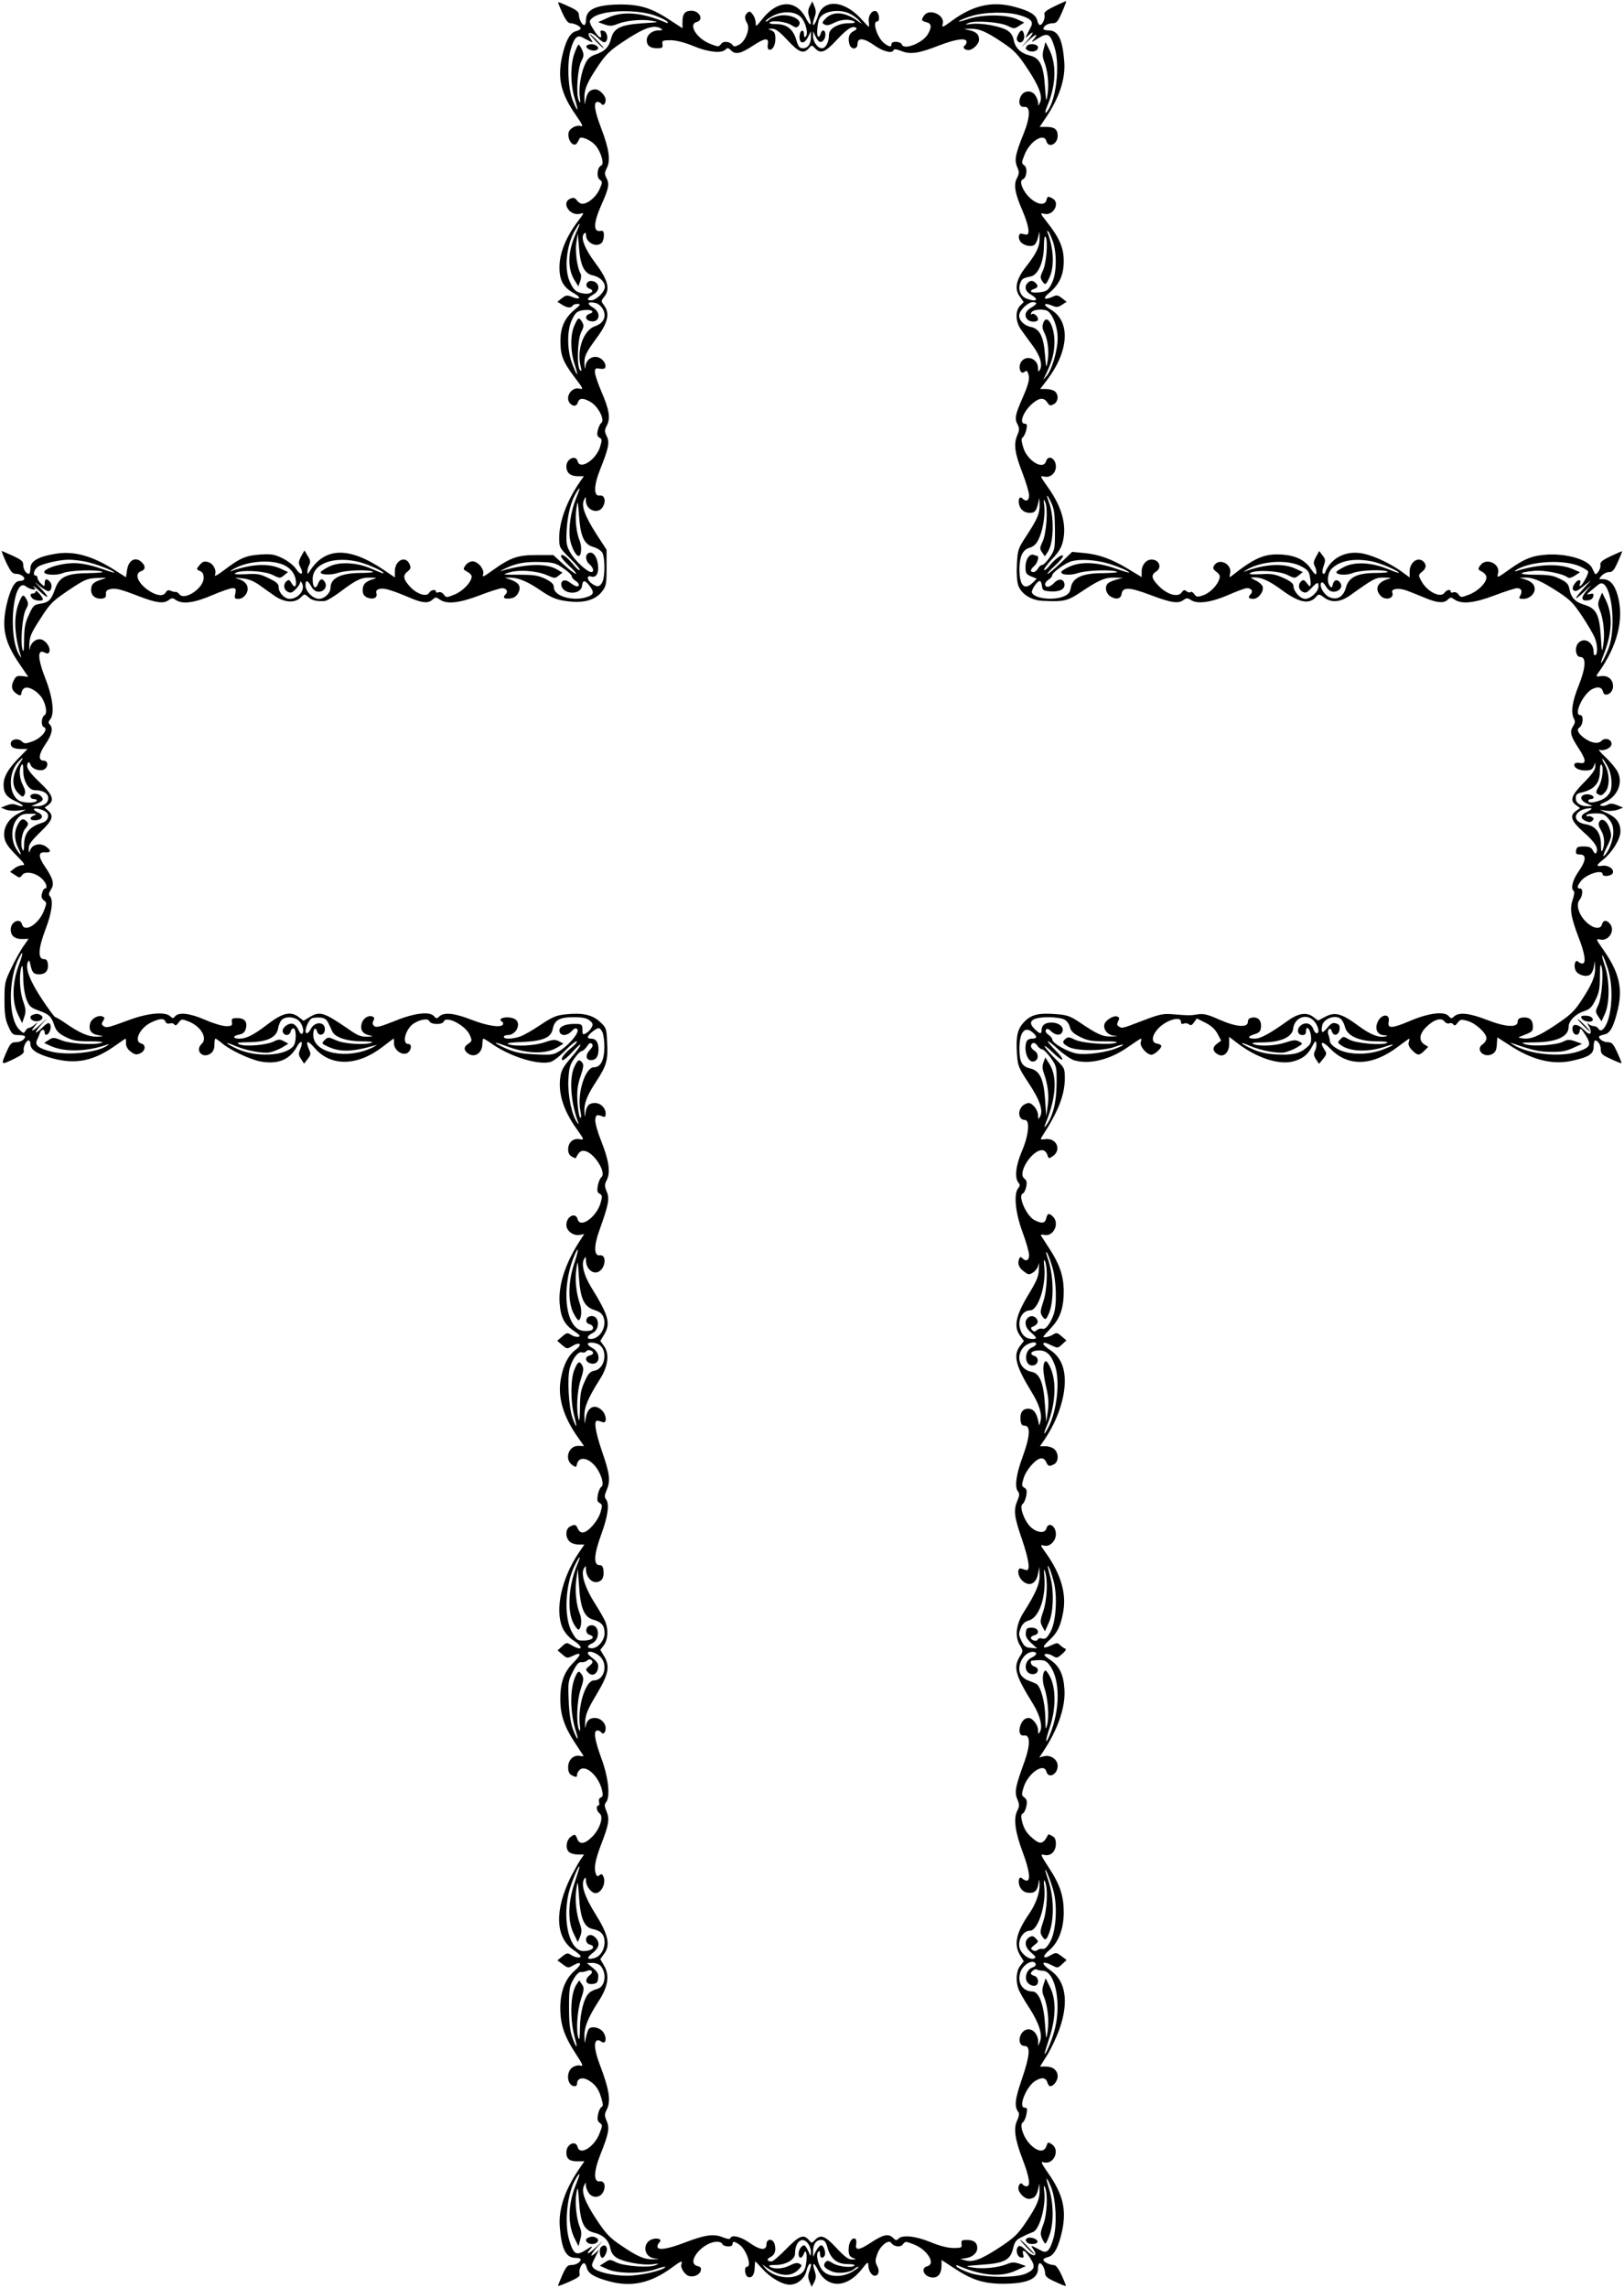  <svg version="1.0" xmlns="http://www.w3.org/2000/svg"
 width="909pt" height="1280pt" viewBox="0 0 909 1280"
 preserveAspectRatio="xMidYMid meet"><g transform="translate(0,1280) scale(0.1,-0.1)"
fill="#000000" stroke="none">
<path d="M5903 12765 c-48 -23 -61 -34 -57 -47 6 -19 -11 -58 -25 -58 -5 0
-12 11 -15 25 -8 33 -42 54 -128 77 -123 33 -231 9 -348 -77 -55 -40 -60 -42
-53 -17 12 48 -74 87 -104 46 -18 -25 -17 -31 12 -38 29 -7 32 -27 8 -68 -29
-49 -134 -90 -145 -57 -6 18 -58 21 -58 3 0 -18 -10 -18 -38 2 -40 27 -72 124
-42 124 17 0 11 50 -6 57 -23 9 -46 -25 -41 -59 2 -16 2 -28 0 -28 -2 0 -18
17 -36 37 -97 111 -216 123 -248 25 -12 -39 -29 -65 -29 -45 0 7 5 24 10 39 8
20 8 36 -1 57 l-12 29 -14 -26 c-11 -22 -12 -34 -3 -62 17 -50 5 -53 -19 -6
-55 107 -160 104 -246 -7 -32 -40 -35 -42 -35 -20 0 14 -7 35 -16 47 -13 18
-19 21 -30 11 -17 -14 -18 -33 -2 -59 18 -29 -8 -100 -45 -120 -20 -11 -30
-12 -35 -4 -14 22 -53 27 -66 8 -13 -17 -15 -17 -59 0 -77 29 -127 110 -77
123 41 11 16 63 -30 63 -36 0 -50 -17 -50 -61 l0 -37 -60 39 c-107 72 -172 93
-280 94 -139 0 -200 -26 -200 -86 0 -16 -4 -29 -10 -29 -13 0 -30 34 -30 59 0
14 -15 27 -57 45 -31 15 -57 25 -59 23 -1 -1 9 -28 24 -60 18 -39 32 -57 45
-57 23 0 57 -18 57 -29 0 -5 -11 -12 -25 -15 -35 -9 -59 -53 -80 -147 -25
-120 -5 -204 79 -324 37 -53 42 -65 26 -60 -13 4 -31 0 -46 -10 -19 -13 -24
-23 -22 -47 4 -37 34 -61 48 -38 5 8 11 19 13 24 6 17 60 -5 87 -34 33 -35 55
-109 35 -116 -22 -9 -28 -65 -8 -79 16 -12 16 -15 -2 -55 -19 -42 -64 -80 -96
-80 -9 0 -23 9 -30 19 -11 15 -19 17 -36 10 -54 -21 -5 -99 53 -85 25 7 25 6
-10 -40 -63 -82 -100 -170 -104 -243 -4 -83 17 -126 78 -160 47 -26 39 -41
-10 -21 -25 10 -33 9 -55 -8 l-25 -20 25 -16 c28 -18 51 -21 60 -6 3 6 16 10
28 10 19 -1 17 -4 -16 -32 -56 -46 -81 -100 -80 -178 0 -78 14 -114 81 -203
47 -61 49 -67 26 -61 -46 12 -85 -51 -52 -84 18 -18 36 -15 43 8 8 25 31 25
73 0 41 -25 79 -100 58 -115 -7 -6 -16 -24 -20 -42 -6 -24 -3 -34 9 -41 15 -8
15 -14 4 -51 -22 -73 -113 -132 -126 -81 -10 38 -63 14 -63 -29 0 -36 23 -55
65 -55 l33 0 -28 -40 c-68 -101 -110 -215 -110 -304 0 -54 1 -56 60 -115 34
-33 58 -62 55 -66 -4 -3 -20 11 -37 32 -34 42 -68 65 -68 46 0 -7 21 -32 47
-56 26 -23 42 -43 36 -43 -6 0 -37 24 -69 53 l-57 52 -96 0 c-106 0 -145 -14
-253 -92 -42 -30 -49 -33 -44 -16 9 27 -28 73 -59 73 -13 0 -31 -10 -39 -22
-15 -21 -15 -23 9 -36 14 -7 25 -19 25 -26 0 -31 -47 -81 -94 -101 -47 -19
-48 -19 -62 -1 -7 11 -20 16 -29 13 -8 -4 -15 -2 -15 3 0 16 -28 11 -38 -6
-13 -24 -64 -9 -101 28 -43 44 -49 68 -21 90 20 16 21 22 12 43 -23 50 -82 20
-82 -41 l0 -34 -59 40 c-195 133 -332 131 -418 -6 -11 -18 -12 -18 -12 -1 -1
10 4 27 10 38 8 16 6 27 -9 50 l-18 30 -19 -34 c-14 -27 -15 -38 -6 -55 25
-47 6 -57 -24 -12 -11 17 -44 42 -73 57 -46 22 -62 25 -125 21 -81 -5 -114
-20 -201 -86 -35 -27 -57 -39 -53 -29 11 28 -10 66 -39 73 -22 6 -31 2 -47
-17 -19 -23 -19 -24 2 -33 15 -6 21 -18 21 -39 0 -57 -107 -129 -136 -91 -7 8
-16 14 -20 13 -5 -1 -17 1 -28 6 -13 6 -21 3 -28 -8 -12 -23 -46 -21 -87 4
-67 41 -94 100 -51 114 24 8 26 28 4 49 -34 35 -75 14 -83 -43 l-6 -40 -55 35
c-133 86 -239 115 -347 95 -92 -16 -133 -41 -133 -81 0 -16 -4 -30 -8 -30 -16
0 -32 25 -32 49 0 25 -10 32 -120 79 -3 1 8 -27 24 -63 27 -55 35 -65 57 -65
27 0 54 -22 42 -33 -3 -4 -15 -7 -25 -7 -27 0 -53 -50 -73 -141 -26 -124 -9
-202 74 -323 l49 -72 -33 4 c-29 3 -36 0 -48 -24 -16 -32 -13 -53 11 -71 21
-17 32 -16 32 1 0 7 6 19 14 25 18 15 65 -7 95 -45 26 -34 38 -93 21 -104 -19
-11 -22 -60 -5 -67 28 -10 -10 -59 -60 -79 -42 -15 -47 -16 -63 -1 -22 20 -62
12 -62 -13 0 -21 19 -30 63 -30 l31 0 -51 -52 c-59 -61 -83 -104 -83 -148 0
-48 17 -70 73 -95 49 -23 45 -35 -5 -16 -15 5 -34 3 -53 -5 l-30 -12 28 -11
c16 -6 47 -8 70 -5 l42 5 -44 -23 c-57 -30 -86 -82 -76 -136 5 -27 23 -53 64
-94 49 -49 54 -58 36 -58 -13 0 -33 -8 -46 -19 l-23 -18 28 -18 c26 -17 27
-17 40 0 17 24 74 14 110 -20 25 -23 35 -55 17 -55 -5 0 -12 -12 -16 -27 -5
-20 -2 -31 11 -40 16 -12 16 -15 0 -57 -29 -76 -110 -126 -123 -76 -10 38 -63
14 -63 -29 0 -36 23 -55 66 -54 l34 1 -31 -44 c-16 -24 -47 -79 -67 -122 -35
-73 -37 -82 -37 -177 0 -81 5 -109 22 -147 20 -44 25 -48 57 -48 20 0 36 -4
36 -8 0 -17 -25 -32 -52 -32 -22 0 -30 -7 -47 -44 -38 -86 -38 -85 32 -52 47
23 63 35 60 47 -5 20 13 59 27 59 6 0 10 -9 10 -20 0 -32 38 -57 123 -80 133
-36 233 -15 358 75 27 19 50 35 52 35 1 0 3 -12 2 -26 0 -17 9 -34 27 -47 23
-17 31 -19 53 -9 30 14 33 48 5 55 -43 11 -8 87 55 117 49 24 74 25 81 5 4
-10 13 -13 24 -10 10 3 22 1 26 -6 5 -8 12 -5 23 10 17 22 18 22 59 6 67 -27
105 -93 71 -124 -40 -37 5 -86 50 -54 14 10 21 25 21 49 0 19 3 34 6 34 3 0
20 -12 37 -26 46 -39 157 -91 216 -102 95 -17 161 9 201 80 25 45 40 36 20
-12 -10 -23 -9 -33 5 -54 l17 -26 20 26 c17 21 19 30 9 50 -24 54 -11 59 30
12 88 -104 236 -103 375 2 36 28 66 50 67 50 2 0 3 -12 2 -26 0 -37 44 -70 74
-55 23 13 29 51 7 51 -39 0 -17 84 30 115 36 23 80 30 87 13 7 -20 73 -22 81
-2 13 35 124 -23 146 -77 13 -30 12 -33 -8 -47 -28 -18 -28 -37 -1 -56 37 -25
79 4 79 56 0 15 3 28 6 28 3 0 26 -14 50 -31 101 -69 246 -115 319 -101 19 3
52 28 88 65 32 32 62 56 65 52 4 -4 -10 -20 -31 -37 -42 -34 -65 -68 -46 -68
6 0 31 21 55 48 63 68 54 39 -10 -35 -44 -51 -55 -71 -60 -110 -12 -89 17
-182 88 -283 48 -68 48 -67 17 -62 -35 5 -61 -20 -61 -58 0 -19 7 -33 21 -40
11 -7 21 -10 22 -8 17 34 28 43 48 40 52 -6 126 -122 95 -147 -7 -5 -16 -27
-20 -47 -5 -29 -3 -39 11 -46 15 -9 15 -14 4 -53 -24 -79 -114 -142 -128 -89
-11 42 -63 16 -63 -32 0 -34 39 -62 75 -56 l25 5 -20 -31 c-83 -126 -124 -248
-118 -351 6 -85 26 -124 83 -162 31 -21 36 -28 22 -31 -10 -2 -28 3 -40 11
-21 13 -25 13 -50 -9 l-28 -24 27 -24 c28 -23 28 -23 60 -4 42 25 55 6 16 -22
-40 -30 -68 -83 -82 -158 -21 -104 11 -215 96 -334 l33 -47 -31 1 c-56 2 -81
-75 -35 -107 21 -15 22 -14 27 7 10 39 55 36 94 -5 38 -40 62 -113 41 -125 -7
-4 -15 -24 -19 -44 -5 -29 -3 -39 11 -46 15 -9 15 -15 4 -52 -14 -47 -66 -107
-96 -112 -13 -2 -23 5 -30 19 -11 26 -18 28 -46 13 -25 -14 -25 -61 -1 -83 10
-10 33 -17 51 -17 l32 0 -29 -42 c-99 -145 -138 -324 -93 -425 12 -26 35 -52
60 -69 60 -39 52 -63 -10 -27 -28 16 -29 16 -53 -6 l-25 -23 27 -23 c25 -22
28 -22 59 -7 49 23 49 9 1 -40 -52 -52 -73 -112 -72 -208 1 -83 23 -149 80
-236 25 -38 47 -72 50 -75 2 -3 -8 -4 -22 -1 -35 6 -64 -23 -64 -64 0 -23 6
-37 19 -44 26 -13 31 -13 31 4 0 7 7 19 16 27 35 29 107 -39 124 -117 6 -25 4
-34 -7 -39 -9 -3 -13 -13 -10 -25 3 -11 1 -20 -4 -20 -15 0 -10 -32 7 -44 24
-18 2 -88 -42 -131 -42 -42 -71 -45 -84 -9 -10 25 -12 25 -33 11 -28 -18 -34
-68 -12 -87 9 -8 32 -14 50 -14 l34 0 -18 -26 c-10 -14 -34 -57 -54 -95 -94
-188 -90 -342 12 -412 22 -15 40 -31 41 -35 0 -13 -29 -9 -53 6 -20 13 -25 12
-50 -8 l-27 -22 30 -22 c29 -22 31 -22 60 -5 45 26 50 6 7 -30 -53 -46 -80
-115 -81 -207 0 -94 21 -157 85 -256 40 -61 46 -74 29 -69 -13 4 -31 0 -45 -9
-40 -26 -31 -106 12 -106 7 0 13 6 13 14 0 28 26 38 57 23 41 -22 63 -49 78
-101 11 -37 12 -47 1 -53 -7 -5 -16 -23 -19 -42 -5 -25 -3 -37 10 -46 16 -12
16 -15 -1 -58 -29 -77 -110 -127 -123 -77 -11 41 -63 16 -63 -30 0 -36 17 -50
62 -50 l39 0 -29 -42 c-80 -117 -116 -225 -109 -322 10 -128 34 -176 88 -176
16 0 29 -4 29 -8 0 -16 -25 -32 -51 -32 -22 0 -30 -8 -52 -57 -14 -32 -25 -59
-23 -60 1 -2 30 9 64 24 48 22 61 31 56 45 -6 19 11 58 25 58 5 0 12 -11 15
-25 8 -33 42 -54 128 -77 123 -33 231 -9 348 77 53 39 62 42 54 20 -8 -19 19
-61 43 -67 28 -7 60 8 65 30 4 15 0 22 -18 26 -68 17 28 136 110 136 13 0 26
-5 28 -11 6 -18 58 -21 58 -3 0 18 10 18 38 -2 40 -27 72 -124 42 -124 -16 0
-11 -50 6 -57 22 -8 37 11 38 52 1 19 2 35 4 35 1 0 17 -17 35 -37 47 -53 114
-93 158 -93 43 0 84 35 94 81 4 16 11 31 16 34 12 8 11 -7 -1 -41 -8 -20 -8
-36 1 -57 l12 -29 14 26 c11 22 12 34 3 62 -17 50 -5 53 19 5 53 -104 161
-101 245 6 30 39 36 43 36 24 0 -31 18 -61 36 -61 22 0 29 28 13 56 -11 21
-11 32 2 67 15 44 63 82 77 61 14 -22 53 -27 66 -8 13 17 15 17 59 0 77 -29
127 -110 77 -123 -42 -11 -16 -63 32 -63 31 0 48 24 48 69 l0 29 60 -39 c107
-72 172 -93 280 -94 139 0 200 26 200 86 0 16 4 29 10 29 13 0 30 -34 30 -59
0 -14 15 -27 57 -45 31 -15 57 -25 59 -23 1 1 -9 28 -24 60 -18 39 -32 57 -45
57 -23 0 -57 18 -57 29 0 5 11 12 25 15 35 9 59 53 80 147 25 120 5 204 -79
324 -37 53 -42 65 -26 60 56 -18 96 66 48 100 -22 14 -23 14 -31 -10 -12 -36
-49 -33 -90 9 -39 39 -63 111 -42 124 7 4 16 24 20 45 6 31 5 37 -10 37 -38 0
9 119 60 150 36 22 60 19 68 -11 3 -10 10 -19 15 -19 19 0 42 31 42 55 0 33
-26 55 -65 55 l-34 0 41 65 c22 36 53 102 69 148 52 149 34 266 -50 324 -59
41 -52 60 10 28 28 -15 31 -14 54 8 l25 23 -29 22 c-29 21 -31 21 -60 5 -44
-26 -50 -7 -9 27 52 43 81 118 82 210 0 94 -20 157 -85 255 -46 71 -47 75 -24
69 36 -9 65 20 65 62 0 24 -6 37 -21 44 -11 7 -21 10 -22 8 -27 -54 -44 -58
-86 -22 -36 30 -51 55 -62 102 -5 24 -3 35 6 38 7 3 16 21 20 41 5 27 2 38
-11 48 -16 11 -17 17 -5 56 24 79 114 142 128 89 11 -42 63 -16 63 32 0 36
-39 63 -76 54 l-27 -7 22 33 c83 125 125 249 119 347 -5 84 -28 132 -81 167
-32 22 -38 29 -24 32 10 2 28 -3 40 -11 21 -13 25 -13 52 11 19 16 25 27 17
30 -7 2 -19 11 -28 19 -14 15 -19 14 -51 -1 -49 -23 -54 -11 -11 28 46 42 63
76 78 154 21 105 -11 215 -96 335 -33 46 -34 47 -10 41 32 -8 66 26 66 64 0
47 -42 72 -53 32 -8 -29 -51 -25 -87 7 -37 34 -67 118 -46 130 7 5 16 25 20
45 5 29 3 39 -11 46 -15 9 -15 15 -4 52 14 47 66 107 96 112 13 2 23 -5 30
-19 11 -26 18 -28 46 -13 25 14 25 61 1 83 -10 10 -33 17 -50 17 l-31 0 30 44
c67 101 109 223 109 321 0 79 -27 136 -79 171 -23 15 -41 31 -41 35 0 12 7 11
46 -7 34 -16 36 -16 59 6 l24 22 -27 23 c-24 21 -29 22 -49 9 -20 -12 -53 -19
-53 -11 0 2 19 24 43 49 52 54 72 115 71 213 -2 81 -25 147 -82 233 -20 31
-40 62 -44 68 -5 7 1 10 18 6 51 -10 86 64 48 102 -22 22 -31 20 -38 -9 -7
-29 -25 -31 -66 -10 -45 23 -95 137 -65 149 7 2 15 19 19 38 5 25 2 36 -10 45
-45 33 55 178 109 157 8 -3 17 -15 20 -26 6 -20 8 -20 29 -6 51 34 23 103 -39
96 -31 -4 -32 -3 -19 17 88 135 125 229 126 320 0 60 -1 61 -51 110 -28 28
-55 59 -61 70 -6 11 13 -2 41 -29 28 -28 54 -47 57 -43 4 4 -14 28 -40 53 -63
64 -51 67 17 4 31 -28 71 -55 89 -61 87 -25 201 3 303 75 36 25 68 46 71 46 3
0 3 -9 -1 -20 -7 -22 33 -70 60 -70 16 0 55 34 55 49 0 5 -10 11 -22 13 -33 4
-34 39 -1 78 42 51 133 81 133 44 0 -11 5 -14 16 -10 9 4 22 2 29 -4 10 -8 17
-5 28 11 l16 22 48 -24 c33 -17 54 -36 68 -62 l20 -38 -24 -18 c-27 -20 -24
-43 7 -60 32 -17 62 12 62 60 l0 39 47 -36 c105 -80 225 -120 304 -103 56 13
87 36 112 83 18 35 22 38 25 19 2 -12 -2 -31 -8 -42 -8 -16 -7 -27 6 -47 l17
-25 23 28 c20 25 21 30 8 50 -32 50 -13 53 34 5 98 -100 233 -96 377 13 33 25
61 45 63 45 2 0 1 -9 -3 -20 -4 -13 2 -28 19 -45 31 -31 40 -31 68 -3 l22 22
-22 14 c-32 21 -28 58 11 97 42 42 85 55 102 31 7 -9 19 -14 28 -10 8 3 18 0
22 -7 6 -8 12 -6 24 10 14 19 20 20 56 10 45 -13 105 -68 105 -97 0 -11 -10
-26 -22 -34 -41 -28 6 -78 53 -55 19 10 25 22 27 53 l3 41 67 -43 c125 -82
238 -111 345 -89 99 21 127 38 127 80 0 19 4 35 8 35 16 0 32 -25 32 -51 0
-24 8 -31 57 -53 31 -15 57 -25 59 -23 1 1 -9 28 -24 60 -22 48 -30 57 -52 57
-24 0 -50 16 -50 31 0 3 13 9 29 12 34 7 53 43 77 143 27 118 6 206 -81 330
-44 63 -44 63 -17 58 45 -9 82 47 56 85 -19 26 -40 27 -47 1 -8 -32 -51 -25
-91 15 -40 39 -56 96 -35 121 18 22 21 64 3 64 -18 0 -18 10 2 38 27 40 124
72 124 42 0 -17 50 -11 57 6 9 23 -25 46 -59 41 -36 -5 -35 2 6 35 50 40 96
115 96 157 0 47 -22 78 -74 102 l-41 19 36 -5 c20 -3 49 0 65 6 l29 11 -33 14
c-25 10 -39 11 -53 3 -11 -6 -28 -9 -37 -6 -12 2 -6 8 19 19 71 31 105 107 74
169 -9 19 -40 56 -68 83 -29 26 -44 46 -34 42 27 -9 67 11 67 33 0 26 -36 37
-56 17 -18 -19 -56 -13 -93 13 -37 26 -49 50 -31 61 21 13 26 70 5 70 -38 0
12 112 63 143 34 19 58 15 65 -14 8 -30 51 -10 55 25 5 40 -24 69 -65 64 -31
-4 -32 -3 -18 17 109 151 147 304 109 436 -17 60 -44 89 -82 89 -24 0 -25 0
-7 20 10 11 29 20 42 20 19 0 28 11 48 56 14 31 25 58 25 60 0 2 -28 -10 -62
-26 -54 -26 -63 -34 -60 -53 3 -20 -24 -58 -31 -46 -1 2 -9 17 -17 34 -23 44
-136 78 -245 73 -85 -5 -129 -21 -215 -82 -71 -51 -72 -51 -65 -23 14 54 -67
90 -99 45 -15 -21 -15 -23 9 -36 14 -7 25 -21 25 -32 0 -30 -47 -77 -97 -96
-44 -17 -46 -17 -59 0 -7 11 -20 16 -29 13 -8 -4 -15 -2 -15 3 0 16 -22 12
-35 -6 -23 -32 -100 8 -131 69 -16 29 -15 32 5 48 24 19 27 39 9 57 -31 31
-78 -3 -78 -56 l0 -32 -48 35 c-72 51 -174 96 -235 102 -87 9 -162 -35 -191
-112 -2 -5 -7 -7 -12 -2 -4 4 -2 23 5 42 11 31 10 38 -7 59 l-18 24 -18 -33
c-14 -26 -16 -37 -6 -54 6 -12 10 -29 8 -38 -2 -12 -11 -4 -30 24 -33 50 -85
76 -165 81 -95 6 -151 -18 -281 -121 -11 -8 -12 -5 -7 15 13 52 -61 90 -89 45
-9 -14 -7 -21 13 -36 17 -13 22 -23 16 -39 -11 -37 -54 -80 -91 -92 -31 -11
-37 -10 -49 6 -7 11 -17 16 -21 12 -4 -4 -14 -2 -22 4 -11 10 -17 9 -28 -6
-20 -29 -79 -13 -126 34 -43 42 -47 64 -18 82 36 23 19 68 -25 68 -30 0 -55
-31 -55 -67 l0 -31 -78 47 c-92 55 -164 81 -249 88 l-62 6 -64 -62 c-35 -33
-68 -61 -73 -61 -5 0 12 20 39 44 26 24 47 49 47 55 0 17 -46 -16 -75 -53 -13
-17 -27 -27 -31 -24 -3 4 17 31 44 60 39 41 54 66 62 103 21 92 -8 192 -85
300 -45 63 -45 65 -20 59 33 -8 65 19 65 56 0 46 -43 69 -55 30 -16 -52 -106
3 -128 78 -11 38 -12 49 -1 57 6 5 15 25 19 43 5 25 3 32 -9 32 -35 0 -7 71
44 114 38 32 63 33 82 5 12 -19 17 -20 36 -10 26 14 29 53 6 72 -9 7 -31 13
-49 13 l-33 0 39 51 c123 163 132 327 21 393 -47 27 -42 43 8 22 23 -10 33 -9
54 5 l26 17 -26 20 c-21 17 -30 19 -50 9 -50 -22 -61 -12 -21 21 56 46 81 100
81 178 0 74 -25 131 -94 218 -39 50 -40 52 -15 46 51 -13 91 62 46 86 -26 14
-28 13 -34 -10 -8 -31 -52 -25 -92 13 -40 36 -63 95 -41 103 23 9 29 65 9 79
-16 12 -16 15 1 58 29 77 110 127 123 77 11 -41 63 -16 63 30 0 36 -17 50 -62
50 l-39 0 29 43 c80 116 116 224 109 321 -10 128 -34 176 -88 176 -16 0 -29 4
-29 8 0 16 25 32 51 32 23 0 30 8 53 61 15 34 25 62 24 63 -2 0 -31 -12 -65
-29z m-2231 -54 c32 -12 61 -27 64 -33 5 -8 1 -9 -12 -3 -131 56 -239 65 -323
25 l-53 -24 36 -13 c30 -10 42 -9 70 2 48 20 136 29 193 19 46 -8 44 -8 -47
-14 -125 -8 -164 -27 -179 -84 -12 -49 -35 -73 -88 -91 -27 -9 -43 -22 -55
-47 -24 -47 -40 -134 -33 -188 5 -39 4 -42 -6 -20 -16 36 -6 178 15 218 15 29
15 37 4 63 -7 16 -16 29 -20 29 -3 0 -14 -23 -24 -52 -23 -69 -21 -176 5 -257
22 -71 14 -71 -14 -1 -26 66 -32 212 -11 282 19 66 36 84 65 69 68 -35 64 -34
46 -7 -26 39 2 43 41 5 24 -24 37 -30 45 -22 16 16 7 57 -15 61 -15 3 -18 0
-13 -17 8 -34 -11 -24 -38 19 -29 46 -30 53 -9 70 53 45 253 50 356 11z m1083
13 c18 -8 41 -25 52 -37 l18 -21 -30 21 c-71 48 -134 51 -175 8 -20 -21 -20
-24 -5 -32 12 -7 28 -4 53 9 39 20 88 23 112 8 11 -7 3 -10 -30 -10 -58 0
-110 -30 -110 -64 0 -41 -18 -76 -39 -76 -25 0 -51 37 -50 70 l0 25 12 -25 c6
-14 16 -28 21 -32 16 -10 36 11 36 38 0 29 -20 32 -27 4 -3 -11 -9 -17 -14
-15 -9 6 -5 69 6 98 18 44 109 60 170 31z m-273 -19 c27 -27 44 -93 28 -109
-7 -7 -10 -2 -10 13 0 14 -5 21 -12 19 -7 -3 -13 -18 -13 -34 0 -41 27 -42 47
-2 l17 33 0 -28 c1 -41 -16 -67 -44 -67 -20 0 -27 8 -38 47 -18 60 -53 88
-112 88 -24 0 -41 3 -38 8 9 15 89 7 120 -12 27 -17 33 -18 43 -5 29 34 -53
72 -119 54 -22 -6 -43 -15 -46 -20 -3 -6 -12 -10 -18 -10 -7 0 6 12 28 25 56
35 132 35 167 0z m1225 10 c62 -18 78 -35 64 -64 -38 -73 -36 -68 -12 -47 35
31 24 5 -16 -39 -36 -38 -36 -38 10 5 45 43 65 47 30 7 -13 -15 -6 -13 26 8
56 35 70 27 94 -51 33 -104 6 -310 -47 -363 -9 -9 -6 9 10 46 46 115 48 227 5
310 l-19 38 -10 -38 c-8 -28 -7 -46 2 -70 20 -49 28 -124 20 -181 -8 -51 -8
-51 -15 39 -8 119 -28 160 -83 174 -53 13 -83 42 -92 87 -5 25 -16 41 -36 54
-40 24 -146 43 -200 36 -37 -5 -39 -4 -18 5 36 16 177 6 221 -16 35 -17 37
-17 64 1 l28 18 -44 20 c-61 26 -193 26 -272 -1 -32 -11 -54 -16 -49 -11 5 5
36 18 68 28 73 23 201 26 271 5z m-2007 -75 c12 -7 8 -10 -14 -10 -36 0 -66
-25 -66 -55 0 -30 19 -45 58 -45 29 0 33 3 30 23 -3 20 1 22 47 22 33 -1 76
-12 127 -33 82 -34 158 -42 179 -19 11 11 16 10 32 -6 24 -24 55 -17 124 29
64 42 87 44 81 9 -3 -14 -1 -28 4 -31 18 -11 38 19 38 58 0 31 -5 40 -22 48
-23 9 -22 9 3 9 20 1 41 -15 87 -64 64 -69 90 -79 119 -45 17 19 17 19 35 0
31 -33 56 -24 120 45 60 64 88 82 109 70 7 -5 2 -12 -13 -19 -25 -13 -33 -35
-24 -72 9 -34 46 -33 46 1 0 36 36 33 96 -10 48 -34 99 -46 106 -25 2 7 17 5
42 -5 51 -21 99 -14 213 31 94 36 153 44 153 20 0 -8 -5 -18 -10 -21 -15 -9
-2 -25 21 -25 24 0 59 34 59 58 0 28 -15 44 -51 52 l-34 8 38 1 c49 1 88 -16
180 -78 63 -42 85 -65 136 -142 67 -100 89 -159 72 -193 -10 -21 -10 -21 -10
-1 -1 11 -8 31 -17 43 -21 30 -64 26 -80 -6 -17 -33 -7 -64 20 -60 34 5 33
-56 -3 -146 -48 -119 -54 -150 -38 -189 13 -29 12 -37 0 -62 -21 -38 -13 -85
32 -188 35 -84 42 -135 17 -129 -6 1 -17 3 -24 5 -17 3 -21 -25 -6 -45 16 -21
58 -31 76 -19 8 4 18 24 22 42 l8 34 1 -38 c1 -45 -17 -83 -76 -159 -56 -71
-67 -125 -34 -168 l21 -30 -20 -20 c-28 -28 -26 -88 3 -131 13 -19 42 -58 64
-88 44 -58 60 -110 44 -139 -9 -15 -10 -13 -11 9 0 56 -72 78 -97 30 -15 -31
1 -69 22 -51 9 8 14 6 19 -6 11 -30 6 -56 -27 -132 -45 -102 -49 -123 -32
-155 12 -24 12 -32 -2 -64 -20 -49 -13 -99 32 -214 19 -50 35 -104 35 -120 0
-30 -17 -38 -38 -17 -19 19 -28 -21 -11 -51 9 -17 25 -27 43 -29 34 -4 46 6
56 50 l8 33 1 -37 c1 -49 -11 -79 -71 -171 -50 -76 -52 -82 -56 -162 -3 -48 0
-97 7 -118 16 -49 72 -85 136 -88 117 -6 140 -1 212 47 103 69 137 84 190 83
l48 -1 -35 -10 c-19 -5 -41 -14 -47 -20 -21 -17 -15 -56 12 -74 31 -20 59 -15
63 14 6 40 44 38 163 -7 117 -44 154 -49 184 -27 16 12 22 12 42 -1 36 -24
115 -12 211 30 46 20 91 37 102 37 24 0 36 -18 21 -33 -18 -18 -13 -27 14 -27
28 0 59 39 53 67 -2 10 -19 26 -38 35 -35 18 -35 18 -7 18 40 0 85 -21 155
-73 96 -70 152 -80 191 -33 12 14 16 13 42 -6 42 -32 92 -27 148 13 131 94
142 99 190 98 41 -1 43 -2 18 -9 -57 -17 -74 -55 -40 -92 27 -30 79 -16 66 18
-8 21 37 27 82 10 22 -8 67 -26 100 -40 69 -29 107 -32 129 -10 14 14 18 14
38 0 39 -27 110 -20 225 24 59 22 115 40 124 40 24 0 32 -16 19 -40 -10 -18
-8 -20 16 -20 34 0 64 26 64 55 0 26 -18 43 -57 55 l-28 8 33 1 c44 1 91 -20
185 -81 67 -44 85 -63 134 -137 31 -47 62 -100 69 -118 16 -38 18 -89 4 -98
-6 -3 -10 4 -10 17 0 55 -51 86 -85 52 -23 -24 -16 -79 10 -79 35 0 31 -60 -9
-161 -36 -89 -45 -149 -26 -185 8 -14 6 -25 -6 -43 -19 -30 -13 -53 32 -122
42 -63 44 -88 9 -82 -14 3 -28 1 -31 -4 -11 -18 19 -38 58 -38 31 0 40 5 48
23 l9 22 0 -24 c1 -16 -19 -44 -64 -89 -70 -71 -80 -100 -43 -126 l22 -16 -22
-16 c-39 -27 -28 -57 43 -120 64 -56 84 -91 70 -114 -5 -8 -11 -4 -19 12 -9
18 -20 23 -51 23 -34 0 -40 -3 -43 -22 -3 -19 1 -23 22 -23 37 0 34 -35 -9
-96 -33 -47 -45 -96 -26 -108 5 -3 2 -25 -6 -48 -18 -52 -11 -96 33 -212 36
-92 43 -146 21 -146 -7 0 -18 5 -24 11 -16 16 -27 -25 -13 -51 13 -24 57 -37
79 -23 9 6 19 25 22 44 l6 34 1 -40 c2 -47 -19 -95 -80 -187 -37 -56 -61 -78
-142 -132 -96 -64 -140 -82 -187 -74 -23 4 -23 5 -4 12 63 24 65 26 65 55 0
36 -20 53 -57 49 -20 -2 -28 -9 -28 -23 0 -35 -67 -31 -172 10 -99 38 -156 44
-183 20 -15 -14 -18 -14 -30 0 -24 30 -113 19 -218 -26 -102 -43 -127 -44
-119 -4 9 48 -43 44 -63 -4 -16 -39 1 -71 38 -72 19 -1 21 -3 9 -6 -39 -10
-87 9 -158 62 -90 66 -128 76 -182 47 l-39 -21 -28 21 c-38 28 -85 20 -145
-24 -96 -69 -149 -98 -182 -98 -42 0 -42 13 0 25 25 8 33 16 35 38 4 37 -15
59 -47 55 -18 -2 -26 -9 -26 -23 0 -35 -62 -31 -157 10 -67 30 -90 36 -123 31
-46 -7 -48 -7 -135 0 -60 5 -76 2 -173 -35 -117 -45 -116 -45 -136 -32 -10 6
-10 13 -2 29 8 16 7 21 -6 26 -18 7 -61 -18 -70 -40 -11 -29 14 -62 49 -67 29
-3 28 -4 -10 -5 -48 -2 -78 11 -173 75 -57 39 -74 45 -136 50 -98 8 -140 -2
-179 -42 -39 -40 -48 -80 -42 -179 5 -69 8 -77 65 -164 63 -94 84 -155 64
-189 -9 -16 -10 -15 -11 10 0 28 -31 67 -53 67 -7 0 -20 -6 -29 -12 -35 -28
-29 -83 9 -83 29 0 21 -86 -17 -174 -34 -79 -42 -149 -20 -176 10 -12 10 -18
-1 -32 -26 -31 -16 -138 25 -247 20 -54 36 -111 36 -127 0 -30 -17 -38 -38
-17 -9 9 -13 8 -18 -5 -10 -26 -1 -49 28 -70 25 -19 28 -19 52 -4 13 9 27 29
29 44 2 16 4 5 2 -23 -1 -44 -11 -67 -60 -148 -70 -116 -82 -178 -46 -227 l22
-30 -20 -26 c-42 -52 -27 -112 62 -258 44 -70 61 -127 51 -164 l-7 -26 -7 32
c-10 43 -27 63 -55 63 -31 0 -47 -23 -43 -62 2 -25 8 -33 23 -33 34 0 31 -59
-10 -171 -38 -102 -47 -173 -27 -197 9 -11 9 -23 -3 -50 -23 -55 -19 -90 26
-220 38 -112 47 -174 24 -170 -5 1 -18 5 -27 8 -26 10 -24 -39 2 -65 38 -38
79 -22 90 36 l8 39 1 -46 c1 -49 -22 -102 -88 -206 -44 -68 -52 -137 -23 -185
19 -32 19 -34 1 -63 -39 -62 -27 -105 74 -268 39 -64 54 -126 38 -154 -9 -16
-10 -15 -11 10 0 28 -31 67 -52 67 -21 0 -36 -14 -46 -40 -13 -37 -4 -62 21
-58 34 5 34 -54 2 -144 -51 -140 -58 -172 -41 -212 13 -32 13 -39 -1 -67 -21
-43 -11 -117 32 -232 36 -96 45 -157 22 -157 -7 0 -18 5 -25 12 -19 19 -28
-21 -11 -51 10 -18 25 -27 45 -29 35 -3 50 11 57 53 4 28 4 28 6 -6 1 -46 -20
-107 -57 -162 -75 -108 -89 -174 -52 -235 l20 -33 -20 -26 c-22 -28 -26 -85
-9 -130 5 -15 32 -62 59 -103 55 -85 77 -151 61 -190 l-10 -25 0 25 c-1 40
-29 72 -59 68 -49 -6 -64 -93 -16 -93 33 0 28 -56 -16 -184 -40 -117 -44 -155
-19 -187 5 -6 2 -24 -7 -44 -22 -44 -14 -105 30 -220 38 -98 46 -150 22 -150
-8 0 -18 5 -21 10 -9 15 -25 2 -25 -21 0 -24 34 -59 58 -59 28 0 44 15 52 51
l8 34 1 -38 c1 -49 -16 -88 -78 -180 -43 -64 -65 -85 -142 -136 -103 -68 -153
-88 -196 -75 l-28 8 30 4 c38 5 65 29 65 57 0 30 -19 45 -58 45 -29 0 -33 -3
-30 -23 3 -20 -1 -22 -47 -22 -33 1 -76 12 -127 33 -82 34 -158 42 -179 19
-11 -11 -16 -10 -32 6 -24 24 -55 17 -124 -29 -64 -42 -87 -44 -81 -9 3 14 1
28 -4 31 -18 11 -38 -19 -38 -58 0 -31 5 -40 23 -48 22 -9 21 -9 -4 -9 -20 -1
-41 15 -87 64 -64 69 -89 78 -120 45 -18 -19 -18 -19 -35 0 -29 34 -54 24
-126 -50 -37 -38 -74 -70 -82 -70 -27 0 -30 13 -7 24 25 13 33 36 24 72 -9 34
-46 33 -46 -1 0 -36 -36 -33 -96 10 -48 34 -99 46 -106 25 -2 -7 -17 -5 -42 5
-51 21 -100 14 -217 -31 -92 -35 -149 -44 -149 -21 0 7 5 18 12 25 17 17 -17
27 -47 14 -52 -24 -40 -98 18 -105 31 -4 31 -4 -6 -5 -48 -2 -88 14 -180 77
-63 42 -85 65 -136 142 -67 100 -89 159 -72 193 10 21 10 21 10 1 1 -11 8 -31
17 -43 21 -30 64 -26 80 6 17 33 7 64 -20 60 -34 -5 -33 56 3 146 48 121 54
150 37 191 -13 30 -13 38 -1 62 26 49 16 113 -39 257 -27 72 -33 120 -16 131
6 4 17 2 24 -4 30 -25 36 29 6 59 -22 22 -65 27 -76 8 -4 -7 -11 -28 -15 -48
-7 -35 -7 -35 -8 10 -1 52 22 107 81 198 52 80 61 143 29 197 l-21 36 21 29
c37 49 24 108 -48 223 -61 97 -82 163 -64 195 9 14 10 12 11 -10 0 -29 31 -68
53 -68 32 0 59 53 46 89 -7 18 -12 21 -23 12 -11 -9 -15 -8 -20 5 -13 33 -5
77 27 162 45 116 50 146 32 189 -12 29 -13 39 -3 51 25 30 14 139 -26 246 -38
105 -46 156 -22 156 8 0 18 -5 21 -10 10 -16 25 -2 25 22 0 31 -29 58 -60 58
-31 0 -46 -14 -53 -50 -3 -14 -3 -1 -2 28 3 44 14 70 64 154 68 114 77 157 41
216 l-20 33 20 26 c22 29 26 85 9 130 -6 15 -33 63 -60 105 -54 85 -79 163
-61 194 11 18 11 17 12 -6 0 -36 27 -70 54 -70 32 0 48 22 44 62 -2 25 -8 33
-23 33 -34 0 -31 59 10 171 38 102 47 173 27 197 -9 11 -9 23 3 50 23 55 19
90 -26 220 -38 112 -47 174 -24 170 6 -1 18 -5 28 -8 25 -10 23 39 -3 65 -38
38 -79 22 -90 -36 l-8 -39 -1 46 c-1 49 22 102 88 206 45 70 53 142 22 183
l-21 29 20 33 c40 65 28 107 -73 271 -39 64 -54 126 -38 154 9 16 10 15 11 -8
0 -41 31 -73 62 -66 46 12 59 101 15 95 -33 -5 -34 53 -1 143 50 140 57 173
40 213 -13 32 -13 39 1 67 21 42 11 109 -33 219 -20 50 -34 101 -32 117 3 28
8 30 41 18 13 -6 17 -2 17 16 0 31 -28 59 -60 59 -33 0 -47 -15 -53 -55 -4
-28 -4 -28 -6 6 -2 50 15 92 71 177 54 84 62 112 56 217 -3 72 -5 77 -41 110
-43 39 -97 51 -191 41 -51 -5 -73 -14 -141 -59 -44 -30 -95 -59 -114 -65 -42
-15 -91 -16 -91 -2 0 6 10 10 22 10 49 0 79 68 39 90 -37 19 -104 5 -71 -15 6
-4 8 -11 5 -16 -12 -19 -86 -8 -174 26 -97 38 -155 44 -181 20 -15 -14 -18
-14 -30 0 -24 29 -110 19 -220 -26 -80 -32 -104 -38 -115 -29 -10 9 -12 17 -5
30 7 13 6 20 -6 24 -23 9 -53 -11 -60 -41 -9 -34 6 -56 42 -64 26 -6 24 -7
-12 -8 -34 -1 -54 7 -103 42 -140 96 -161 102 -219 67 l-33 -20 -26 20 c-46
36 -92 25 -181 -44 -73 -56 -114 -76 -152 -76 -39 0 -39 16 0 23 21 5 31 14
36 33 10 38 -7 59 -47 59 -30 0 -34 -3 -31 -22 3 -20 -1 -23 -33 -23 -20 0
-73 16 -116 35 -85 37 -148 45 -169 20 -11 -13 -14 -13 -27 0 -27 27 -123 19
-226 -19 -123 -45 -130 -47 -147 -36 -12 8 -13 13 -3 29 10 16 9 20 -3 25 -25
10 -63 -12 -70 -40 -9 -36 6 -58 47 -65 33 -6 33 -6 -9 -8 -46 -1 -94 19 -175
75 -27 19 -53 34 -57 34 -5 0 -38 45 -74 99 -68 102 -95 173 -81 207 7 16 9
15 15 -12 10 -45 18 -54 49 -54 36 0 53 21 49 57 -2 20 -9 28 -23 28 -34 0
-31 60 9 165 36 93 46 166 25 187 -8 8 -6 18 6 37 21 31 12 62 -35 131 -37 54
-36 81 3 77 34 -3 35 12 2 34 -31 20 -73 11 -85 -19 -8 -21 -9 -20 -9 7 -1 22
13 41 64 91 69 66 78 90 45 120 l-20 18 20 14 c36 26 25 58 -45 124 -66 63
-82 89 -69 111 5 8 10 4 15 -10 9 -25 55 -39 78 -25 23 15 20 48 -4 48 -33 0
-29 37 10 93 36 53 44 89 23 110 -8 8 -8 15 3 28 25 30 15 120 -25 223 -47
120 -48 174 -5 150 15 -7 21 -6 25 5 7 19 -11 53 -37 66 -28 15 -66 -10 -72
-47 -2 -16 -4 -5 -3 23 2 44 11 65 62 143 54 85 66 97 157 159 92 61 103 66
160 69 57 2 59 2 27 -8 -48 -15 -60 -27 -60 -60 0 -32 27 -52 63 -47 16 2 21
9 20 25 -2 15 5 23 22 27 31 8 58 1 167 -41 95 -36 134 -41 163 -19 17 12 22
12 39 0 36 -25 102 -17 202 26 52 22 103 40 115 40 19 0 21 -4 16 -30 -6 -27
-4 -30 18 -30 15 0 31 10 41 25 23 35 6 71 -38 85 -30 9 -28 9 17 5 34 -3 64
-15 93 -35 23 -17 62 -44 86 -61 56 -40 115 -44 148 -12 22 22 22 22 43 4 19
-19 47 -26 92 -23 12 1 52 25 88 52 89 67 116 80 167 79 39 -1 41 -1 15 -9
-42 -13 -57 -29 -57 -61 0 -21 7 -32 24 -41 33 -14 60 -3 53 22 -4 15 1 22 19
26 24 6 64 -6 169 -50 70 -30 102 -32 126 -10 16 15 20 15 41 0 39 -27 108
-20 223 24 58 22 114 40 125 40 24 0 36 -18 21 -33 -19 -19 -12 -28 21 -25 23
2 37 11 48 30 19 35 6 58 -41 75 l-34 12 30 0 c46 0 101 -23 174 -74 52 -35
81 -48 131 -56 102 -16 172 2 211 54 22 29 24 42 24 132 l0 100 -58 89 c-63
99 -85 157 -68 190 9 20 10 20 10 -5 2 -56 73 -79 97 -31 17 33 7 64 -20 60
-34 -5 -33 56 3 146 48 120 54 152 37 186 -13 27 -13 34 1 61 21 41 13 87 -31
189 -20 46 -36 95 -36 108 0 21 4 24 25 20 14 -3 28 -1 31 3 10 17 -6 46 -32
58 -34 15 -71 -7 -77 -46 -3 -22 -4 -20 -6 10 -1 45 6 61 71 150 60 81 72 133
41 176 -20 27 -20 27 -1 51 35 43 20 96 -50 189 -60 80 -84 143 -63 164 8 8
11 6 11 -8 0 -43 59 -72 88 -43 7 7 12 25 12 41 0 24 -4 28 -22 25 -38 -5 -35
48 5 139 45 101 49 123 32 156 -12 23 -12 31 2 58 21 43 12 105 -31 219 -38
98 -46 150 -22 150 8 0 18 -5 21 -10 9 -15 25 -2 25 21 0 24 -34 59 -57 59
-29 0 -45 -15 -53 -51 l-8 -34 -1 38 c-1 49 16 88 78 180 40 60 65 85 133 130
122 82 179 102 218 77z m-476 -1144 c-47 -104 -50 -199 -6 -267 l19 -31 11 30
c6 17 6 35 1 43 -18 30 -31 121 -23 172 l8 52 7 -82 c8 -101 30 -144 79 -154
42 -9 73 -44 64 -73 -8 -28 -51 -66 -75 -66 -28 0 -23 12 11 32 32 18 39 48
15 68 -8 6 -22 10 -32 8 -26 -5 -28 -35 -3 -43 33 -11 7 -33 -32 -27 -43 6
-57 18 -79 67 -33 73 -18 210 33 293 29 48 30 39 2 -22z m2670 -49 c22 -66 20
-171 -3 -223 -22 -49 -32 -56 -82 -60 -41 -4 -53 10 -18 21 22 7 21 23 -3 39
-12 7 -21 6 -32 -3 -25 -21 -19 -50 14 -69 49 -28 32 -44 -25 -22 -32 12 -48
51 -35 85 10 26 15 29 61 39 40 9 72 83 72 169 1 46 4 62 10 51 14 -25 3 -154
-17 -191 -13 -27 -14 -36 -4 -53 18 -28 22 -26 43 20 27 60 23 156 -10 245 -6
14 -5 17 3 10 5 -5 17 -32 26 -58z m-2556 -343 c12 -4 30 -20 38 -36 20 -39 2
-77 -46 -93 -62 -21 -102 -128 -81 -219 7 -29 7 -36 -2 -27 -20 20 -15 170 6
213 16 31 16 39 5 57 -18 29 -22 27 -43 -20 -24 -53 -23 -147 3 -222 10 -32
15 -54 11 -50 -5 5 -18 35 -29 66 -26 74 -26 177 -1 233 22 48 32 56 77 60 38
3 55 -11 24 -21 -25 -8 -26 -32 -1 -40 54 -17 72 43 21 74 -40 24 -30 37 18
25z m2462 -1 c0 -5 -14 -16 -30 -25 -31 -18 -39 -45 -18 -66 16 -16 58 -15 58
2 0 18 -25 38 -35 28 -4 -4 -6 0 -3 8 6 20 74 25 95 8 29 -24 53 -91 53 -149
0 -67 -32 -177 -61 -211 l-20 -23 19 40 c32 67 44 114 44 174 0 87 -42 159
-62 106 -7 -19 -6 -33 4 -53 21 -40 29 -108 20 -160 -8 -46 -8 -46 -15 35 -8
101 -30 144 -79 154 -42 9 -73 44 -64 73 8 28 51 66 75 66 10 0 19 -3 19 -7z
m-2576 -1092 c-29 -71 -43 -166 -34 -225 7 -45 33 -96 49 -96 15 0 19 52 6 84
-20 48 -27 123 -19 180 8 51 8 51 15 -39 8 -117 29 -161 81 -175 21 -6 43 -20
50 -33 15 -29 15 -136 -1 -164 -14 -27 -28 -29 -59 -7 -27 19 -30 48 -3 39 28
-9 44 19 38 66 -6 47 -28 75 -51 66 -22 -9 -20 -44 4 -64 22 -19 27 -43 9 -43
-22 0 -90 63 -115 106 -24 41 -26 52 -22 132 5 86 26 164 55 209 23 35 23 28
-3 -36z m2681 -176 c0 -105 -1 -112 -29 -152 -16 -24 -35 -43 -42 -43 -7 0
-18 -9 -24 -20 -6 -11 -17 -20 -25 -20 -21 0 -19 14 5 35 17 15 28 55 16 55
-2 0 -11 3 -19 6 -24 9 -47 -24 -47 -67 0 -35 4 -42 31 -53 l32 -13 -22 -22
c-47 -47 -76 -17 -75 80 1 67 19 105 57 115 22 7 37 20 49 45 25 49 39 135 33
189 -5 39 -4 42 6 20 16 -36 6 -177 -16 -221 -16 -34 -16 -39 -2 -59 l15 -22
17 25 c34 52 37 199 5 281 -17 46 -9 43 13 -4 18 -37 21 -64 22 -155z m-5430
-176 c51 -9 165 -52 165 -62 0 -2 -37 9 -82 25 -54 18 -104 28 -144 28 -63 0
-145 -22 -164 -44 -17 -21 60 -29 104 -11 36 15 185 20 218 7 10 -4 -24 -7
-75 -8 -123 -1 -164 -20 -188 -87 -23 -64 -35 -76 -82 -84 -36 -5 -42 -10 -65
-62 -22 -46 -26 -71 -27 -138 0 -55 -3 -75 -8 -60 -14 37 -3 188 17 226 15 28
16 37 5 57 -18 34 -25 30 -45 -23 -28 -73 -24 -175 12 -291 4 -13 3 -13 -7 2
-68 108 -36 446 37 385 9 -7 25 -14 36 -16 18 -3 19 -1 7 14 -7 10 5 1 27 -19
57 -54 67 -47 14 9 -43 44 -43 45 -7 14 22 -17 44 -30 50 -28 17 5 21 36 7 52
-18 21 -30 18 -30 -7 0 -20 -1 -21 -20 -3 -11 10 -20 24 -20 32 0 7 -4 13 -10
13 -19 0 -10 35 13 50 26 17 117 38 168 39 19 1 62 -4 94 -10z m1540 -4 c54
-15 139 -54 131 -62 -1 -2 -29 9 -61 23 -82 38 -185 44 -242 15 -23 -11 -44
-25 -47 -30 -10 -16 53 -20 95 -6 43 16 175 20 196 7 6 -4 -26 -7 -70 -7 -110
-1 -166 -29 -167 -82 0 -31 -34 -63 -65 -63 -33 0 -75 42 -75 75 0 33 11 32
32 -5 12 -21 25 -30 42 -30 30 0 49 28 35 53 -14 24 -28 21 -39 -9 -14 -35
-30 -21 -30 27 0 88 122 131 265 94z m4156 1 c56 -12 149 -49 149 -59 0 -2
-37 9 -82 25 -104 35 -192 37 -255 7 -24 -11 -43 -24 -43 -29 0 -17 53 -20 96
-5 45 15 184 20 216 7 10 -4 -24 -7 -75 -8 -118 0 -172 -24 -183 -80 -5 -29
-14 -39 -40 -50 -59 -25 -165 -12 -178 21 -5 14 29 65 44 65 5 0 10 -12 12
-27 3 -25 8 -28 45 -31 54 -4 85 12 81 41 -4 31 -34 33 -60 4 -23 -24 -48 -26
-48 -4 0 7 9 18 20 25 11 7 20 18 20 25 0 15 76 70 110 78 43 11 102 9 171 -5z
m1511 3 c48 -10 148 -53 148 -63 0 -3 -28 7 -62 21 -91 37 -183 42 -242 13
-25 -12 -46 -26 -46 -30 0 -17 57 -20 93 -5 38 16 172 21 194 7 6 -4 -23 -7
-65 -7 -103 0 -152 -23 -168 -80 -14 -53 -49 -74 -92 -56 -31 13 -59 61 -47
81 5 7 14 0 26 -19 12 -21 27 -31 43 -31 32 0 53 26 39 48 -15 24 -36 21 -43
-7 -4 -19 -7 -21 -16 -10 -19 24 -13 77 12 100 48 45 129 58 226 38z m-6120
-10 c52 -14 85 -47 93 -91 7 -42 -7 -51 -25 -17 -9 16 -14 18 -26 8 -20 -17
-17 -47 6 -59 17 -9 25 -6 45 14 14 14 25 31 25 38 0 8 4 7 10 -4 21 -36 -20
-88 -69 -88 -28 0 -61 35 -61 64 0 20 -11 30 -55 51 -48 24 -64 27 -129 23
-54 -2 -70 0 -58 7 32 19 163 12 208 -11 40 -20 42 -20 64 -2 l22 18 -43 20
c-67 30 -162 25 -274 -14 -11 -4 -6 1 10 10 67 40 182 54 257 33z m1591 -28
c26 -17 47 -37 47 -44 0 -7 9 -18 20 -25 22 -13 27 -32 9 -32 -6 0 -22 9 -36
19 -29 24 -55 17 -51 -13 8 -53 110 -56 116 -3 4 34 15 34 41 1 29 -37 26 -51
-15 -64 -78 -26 -184 6 -184 54 0 19 -11 29 -47 48 -41 19 -63 23 -147 23 -96
0 -97 0 -55 13 56 17 155 9 212 -16 41 -18 44 -18 64 -2 l21 17 -31 18 c-59
35 -172 32 -312 -9 -11 -4 -1 3 23 14 61 30 115 39 203 36 66 -2 81 -6 122
-35z m4134 9 c35 -19 41 -28 46 -63 7 -50 2 -58 -19 -28 -13 17 -19 20 -30 10
-20 -17 -17 -47 6 -59 18 -9 25 -6 49 19 34 36 41 38 41 11 0 -29 -44 -70 -74
-70 -28 0 -66 42 -66 72 0 13 -16 27 -56 45 -47 21 -66 25 -129 21 -53 -2 -69
0 -57 7 32 19 163 12 208 -11 40 -20 42 -20 64 -2 l22 18 -43 20 c-67 30 -164
25 -274 -14 -20 -7 -20 -7 0 5 82 52 237 62 312 19z m1556 2 c26 -12 47 -25
47 -30 0 -15 -30 -71 -42 -78 -7 -5 -9 -1 -5 9 11 28 -11 29 -29 2 -13 -19
-14 -29 -6 -37 9 -9 23 -3 54 22 l43 34 -42 -47 c-57 -62 -55 -72 4 -17 45 43
46 43 14 6 -35 -41 -31 -60 10 -54 14 2 25 11 27 22 3 15 0 18 -19 13 -25 -6
-23 -4 48 53 66 54 108 -224 55 -361 -12 -30 -29 -64 -37 -75 -8 -10 -3 8 10
41 51 129 54 231 8 319 l-16 31 -13 -32 c-11 -27 -11 -37 1 -67 20 -48 29
-135 19 -193 -8 -46 -8 -44 -14 48 -8 123 -26 156 -92 176 -51 15 -75 40 -84
90 -5 26 -15 37 -53 55 -38 19 -62 23 -138 23 -99 0 -101 13 -4 22 55 5 160
-16 186 -37 7 -6 23 -1 40 10 l29 19 -39 17 c-76 33 -195 29 -320 -11 -11 -3
-8 1 7 10 82 47 263 56 351 17z m-8731 -1099 c-47 -68 -50 -133 -7 -173 21
-20 24 -20 32 -5 7 12 4 28 -9 53 -20 39 -23 88 -8 112 7 11 10 3 10 -30 0
-58 30 -110 64 -110 46 0 76 -18 76 -44 0 -29 -25 -46 -67 -46 l-28 1 33 14
c34 15 39 24 20 43 -17 17 -58 15 -58 -3 0 -8 9 -15 21 -15 11 0 17 -4 14 -10
-8 -13 -71 -13 -96 0 -61 33 -65 155 -7 218 29 30 33 28 10 -5z m8888 -23 c12
-24 20 -59 20 -89 0 -41 -5 -54 -27 -77 -28 -26 -103 -44 -103 -24 0 6 7 10
15 10 8 0 15 4 15 9 0 13 -34 23 -54 15 -26 -10 -18 -34 17 -49 l32 -14 -28
-1 c-41 0 -67 17 -67 45 0 19 7 26 28 31 75 16 107 52 107 120 0 23 3 40 8 37
15 -9 6 -89 -14 -122 -16 -27 -18 -36 -7 -42 19 -12 23 -11 43 11 27 30 25
106 -3 154 -12 20 -17 34 -12 31 6 -4 19 -24 30 -45z m-8742 -252 c22 -19 10
-52 -23 -61 -70 -21 -100 -58 -100 -122 0 -24 -3 -38 -7 -32 -16 25 -8 94 13
121 20 25 20 29 6 43 -19 20 -35 10 -54 -34 -15 -37 -11 -78 13 -125 20 -39 8
-35 -16 5 -30 48 -27 127 5 165 21 25 32 30 72 30 38 0 43 -1 26 -8 -34 -14
-28 -32 10 -28 38 4 43 28 10 43 -13 5 -23 14 -23 18 0 11 50 -1 68 -15z
m8649 16 c-4 -4 -16 -12 -29 -18 -32 -16 -33 -34 -4 -48 21 -9 29 -9 39 1 9 9
9 14 -3 21 -8 5 -18 6 -22 4 -4 -3 -8 0 -8 5 0 6 21 11 49 11 43 0 53 -4 75
-31 20 -23 26 -42 26 -75 0 -45 -26 -110 -52 -132 -8 -6 -1 16 15 48 28 56 29
64 18 100 -14 47 -45 69 -59 43 -7 -11 -4 -25 9 -47 20 -33 23 -77 9 -111 -6
-15 -9 -6 -9 32 -1 65 -30 103 -85 112 -86 14 -67 84 23 90 8 1 11 -2 8 -5z
m-8804 -879 c-35 -96 -36 -200 -3 -269 l24 -49 12 35 c10 30 9 43 -7 89 -19
55 -23 145 -9 189 6 17 8 1 10 -55 0 -48 8 -98 18 -125 15 -39 23 -46 66 -62
60 -21 74 -34 90 -84 11 -31 23 -44 62 -64 41 -21 63 -25 136 -25 48 0 80 -3
70 -7 -38 -15 -171 -8 -223 11 -48 19 -53 19 -77 3 l-25 -16 39 -18 c77 -34
198 -31 309 7 16 6 17 5 5 -4 -55 -39 -222 -57 -315 -33 -71 18 -91 36 -78 64
6 13 14 31 17 41 7 21 26 23 26 1 0 -9 5 -14 12 -12 16 6 28 42 18 59 -7 11
-17 7 -45 -21 -47 -45 -45 -27 2 25 36 38 36 38 -10 -5 -46 -43 -64 -47 -29
-6 17 21 17 21 -4 4 -11 -10 -26 -18 -32 -18 -6 0 -15 -7 -20 -17 -9 -15 -12
-14 -35 9 -61 61 -62 282 -1 399 26 51 25 28 -3 -46z m8897 -15 c38 -118 19
-308 -34 -342 -6 -4 -14 -1 -19 7 -4 8 -16 15 -25 15 -10 0 -24 6 -32 13 -8 7
-7 3 3 -12 8 -13 13 -30 10 -38 -4 -11 -13 -7 -39 18 -37 36 -68 34 -62 -3 4
-31 35 -36 40 -6 3 21 6 18 32 -21 35 -55 29 -69 -40 -93 -99 -34 -278 -16
-364 38 -17 10 -18 13 -5 8 116 -40 148 -47 215 -48 59 -1 86 4 125 22 l50 23
-38 14 c-32 11 -42 11 -68 -2 -38 -19 -164 -28 -209 -15 -31 9 -26 10 46 11
126 1 194 32 194 87 0 33 38 72 85 87 33 11 45 22 65 63 20 40 25 64 25 131 0
55 3 75 8 60 14 -35 3 -178 -17 -219 -17 -35 -17 -38 0 -64 l18 -27 20 44 c27
60 26 191 -3 272 -11 32 -16 55 -12 53 5 -3 18 -37 31 -76z m-7333 -285 c23
-16 39 -63 25 -77 -5 -5 -14 3 -21 20 -7 17 -21 32 -32 35 -26 7 -64 -25 -56
-46 9 -24 38 -21 44 3 3 12 11 19 17 17 16 -5 15 -79 -2 -99 -47 -56 -209 -64
-315 -15 -67 31 -78 45 -12 17 63 -27 154 -44 195 -37 19 4 51 17 70 28 l34
21 -26 14 c-22 12 -30 11 -58 -3 -40 -19 -156 -29 -190 -15 -20 9 -11 11 50
12 103 1 156 25 166 75 3 20 13 43 21 50 19 19 63 19 90 0z m172 -20 c8 -16
17 -37 21 -45 14 -32 82 -55 162 -55 43 0 70 -3 60 -7 -38 -15 -157 -8 -201
13 -44 19 -45 19 -64 1 -18 -19 -18 -19 17 -36 71 -33 136 -31 271 8 11 4 1
-3 -23 -15 -139 -66 -319 -32 -328 63 -3 41 11 60 21 28 8 -27 39 -22 43 6 7
48 -53 55 -78 9 -7 -14 -17 -25 -22 -25 -19 0 1 65 26 83 6 4 27 6 46 5 27 -2
37 -9 49 -33z m1461 17 c19 -16 21 -22 11 -40 -6 -12 -20 -26 -31 -32 -18 -10
-20 -7 -20 20 0 24 -4 30 -22 32 -73 4 -117 -15 -105 -46 9 -23 43 -20 67 6
15 16 23 19 31 11 15 -15 -39 -82 -94 -119 -39 -25 -45 -26 -141 -22 -82 4
-113 11 -164 33 -73 33 -78 43 -6 16 122 -47 227 -50 294 -10 l34 21 -25 13
c-21 11 -33 11 -79 -5 -57 -20 -168 -25 -205 -11 -13 6 14 10 75 12 120 5 165
25 174 74 10 49 38 65 117 65 50 0 73 -5 89 -18z m2655 6 c15 -7 28 -23 33
-42 6 -24 19 -37 57 -56 42 -21 64 -25 137 -25 57 0 79 -3 65 -8 -37 -14 -188
-3 -230 17 -30 15 -40 16 -52 6 -22 -18 -19 -28 18 -47 43 -23 193 -23 256 1
55 20 66 14 12 -7 -58 -24 -166 -39 -220 -31 -50 7 -141 58 -141 79 0 7 -10
19 -22 27 -13 9 -18 19 -14 27 6 9 14 7 31 -9 27 -25 58 -23 63 4 5 25 -24 46
-63 46 -35 0 -55 -15 -55 -42 0 -24 -9 -23 -37 4 -46 43 -20 67 74 68 34 0 74
-5 88 -12z m1404 -14 c22 -28 28 -64 11 -64 -6 0 -15 11 -19 24 -11 28 -36 39
-61 26 -34 -18 -33 -60 1 -60 13 0 19 7 19 21 0 38 25 13 28 -28 3 -35 -1 -44
-28 -66 -38 -32 -81 -41 -174 -35 -49 3 -91 13 -129 31 -67 31 -77 45 -12 17
63 -27 154 -44 195 -37 19 4 51 17 70 28 34 21 34 21 11 33 -18 10 -32 9 -74
-5 -55 -19 -148 -24 -182 -9 -14 6 4 9 55 9 99 1 163 30 168 76 8 67 81 90
121 39z m150 12 c7 -8 16 -27 20 -43 12 -47 80 -78 173 -78 49 0 71 -3 61 -9
-27 -15 -175 -2 -211 19 -31 18 -33 19 -49 2 -17 -17 -17 -19 2 -33 50 -37
154 -41 247 -9 64 22 57 10 -9 -15 -84 -33 -193 -32 -254 1 -28 15 -44 32 -45
44 -1 11 -5 28 -9 38 -4 10 -3 23 3 29 7 7 12 3 17 -12 9 -29 39 -22 43 12 2
20 -2 28 -19 33 -19 6 -29 1 -51 -26 -27 -32 -34 -29 -28 11 6 44 82 69 109
36z m-4138 -68 c7 -13 12 -51 12 -85 -1 -74 -21 -113 -58 -113 -49 0 -95 -143
-77 -241 7 -35 6 -47 -1 -40 -6 6 -12 45 -15 88 -3 62 0 91 17 141 17 50 19
67 10 78 -17 21 -25 17 -44 -23 -30 -62 -21 -198 20 -308 5 -16 5 -17 -4 -5
-30 40 -53 151 -50 234 4 72 8 88 33 124 16 23 34 42 41 42 7 0 20 12 30 26
12 19 20 23 28 15 8 -8 4 -18 -12 -35 -26 -28 -22 -56 7 -56 28 0 42 20 42 60
0 40 -14 60 -42 60 -26 0 -22 15 8 39 34 26 40 26 55 -1z m2411 -5 c25 -22 23
-33 -6 -33 -13 0 -27 -7 -30 -16 -18 -47 6 -117 38 -112 29 4 33 43 7 60 -23
14 -27 33 -10 43 6 4 17 -2 25 -14 8 -12 21 -21 28 -21 7 0 28 -21 47 -47 33
-47 34 -50 33 -148 -1 -102 -21 -181 -59 -231 -12 -16 -12 -12 1 21 55 136 62
250 20 320 l-25 40 -10 -27 c-8 -20 -7 -38 3 -65 22 -63 29 -122 20 -181 l-8
-57 -6 91 c-8 118 -30 165 -83 177 -47 11 -61 36 -61 112 0 93 31 129 76 88z
m-2568 -1291 c-34 -101 -36 -211 -5 -276 13 -25 26 -44 31 -41 15 9 18 59 5
94 -20 57 -28 136 -19 194 8 51 8 50 14 -43 8 -124 28 -169 87 -188 31 -10 44
-20 52 -43 18 -53 -22 -119 -73 -119 -25 0 -19 19 9 32 47 21 40 103 -8 96
-29 -4 -35 -38 -8 -45 23 -6 28 -28 9 -35 -7 -3 -25 -4 -40 -3 -103 6 -131
234 -53 422 26 61 25 32 -1 -45z m2675 -16 c24 -77 28 -211 9 -267 -17 -51
-46 -89 -63 -82 -9 3 -22 0 -31 -7 -12 -11 -17 -11 -27 0 -7 8 -8 14 -2 16 27
11 37 23 32 38 -9 23 -34 31 -52 16 -24 -20 -18 -56 15 -83 35 -30 37 -37 9
-37 -34 0 -57 18 -68 53 -18 52 11 107 55 107 45 0 90 139 79 245 -4 36 -3 44
4 30 17 -37 12 -162 -9 -225 -17 -50 -18 -63 -8 -80 17 -26 22 -25 37 8 32 69
30 216 -5 315 -8 23 -11 37 -5 32 5 -6 19 -41 30 -79z m-2539 -436 c54 -29 39
-135 -21 -147 -26 -5 -36 -15 -57 -62 -21 -46 -25 -70 -26 -146 0 -53 -3 -80
-7 -65 -15 52 -9 160 11 221 15 45 18 64 10 79 -16 30 -26 25 -45 -22 -22 -53
-22 -180 -1 -258 18 -69 14 -76 -9 -13 -22 61 -31 224 -16 279 14 53 48 97 69
89 8 -3 19 0 23 6 8 13 39 5 39 -10 0 -5 -9 -11 -21 -14 -31 -8 -21 -41 14
-45 48 -6 50 62 2 88 -14 7 -25 17 -25 22 0 11 37 10 60 -2z m2450 2 c0 -5
-11 -14 -25 -20 -47 -22 -40 -107 8 -100 30 4 35 44 7 53 -32 10 -18 30 23 31
44 1 70 -23 92 -85 29 -83 12 -248 -35 -341 -27 -53 -34 -51 -11 3 48 113 57
243 22 322 -14 33 -25 45 -31 39 -15 -15 -13 -60 6 -144 13 -57 15 -89 9 -135
l-9 -60 -7 95 c-8 125 -29 177 -74 186 -68 12 -93 88 -45 139 22 23 70 35 70
17z m-2569 -1234 c-48 -114 -58 -256 -22 -327 12 -23 26 -39 30 -37 16 10 19
59 6 90 -20 48 -28 132 -19 194 l8 57 7 -95 c8 -127 29 -176 79 -190 47 -13
64 -33 64 -76 0 -40 -37 -84 -71 -84 -30 0 -29 14 2 28 47 22 40 107 -8 100
-30 -4 -35 -44 -7 -53 34 -11 17 -30 -28 -32 -40 -1 -44 1 -69 44 -49 84 -41
270 17 383 27 53 34 51 11 -2z m2670 -108 c18 -86 8 -216 -21 -268 -20 -35
-28 -42 -46 -38 -13 4 -24 1 -26 -6 -5 -13 -38 -4 -38 11 0 5 9 11 21 14 33 9
20 42 -16 42 -25 0 -31 -4 -33 -27 -3 -21 5 -36 30 -59 l33 -30 -35 3 c-29 2
-38 9 -53 40 -16 33 -16 40 -4 70 10 25 24 37 47 44 57 16 96 132 85 249 -3
37 -2 43 4 25 17 -47 12 -158 -9 -221 -18 -53 -19 -62 -6 -87 l15 -27 22 49
c25 57 29 170 10 246 -20 76 -21 86 -6 55 7 -16 19 -55 26 -85z m-2545 -404
c50 -43 28 -136 -32 -136 -45 0 -90 -139 -79 -245 4 -36 3 -44 -4 -30 -17 37
-12 162 9 225 17 50 18 63 8 80 -17 26 -22 25 -37 -7 -33 -72 -31 -205 4 -313
20 -60 1 -38 -21 25 -10 31 -19 90 -21 155 -4 100 -3 108 24 160 20 40 33 54
46 52 10 -2 25 2 33 9 11 9 18 9 26 1 8 -8 5 -16 -13 -31 -23 -19 -23 -20 -6
-38 22 -23 51 -8 55 30 2 19 -5 31 -27 48 -17 13 -31 26 -31 31 0 17 40 7 66
-16z m2444 14 c0 -6 -11 -16 -25 -22 -48 -22 -44 -93 6 -93 31 0 39 34 10 42
-20 5 -30 32 -13 34 63 6 76 3 97 -26 60 -79 60 -248 0 -392 -26 -61 -25 -32
1 45 34 100 35 212 4 277 -12 25 -25 43 -30 40 -15 -9 -18 -59 -4 -97 19 -56
27 -156 16 -203 -9 -37 -10 -34 -11 40 -2 85 -26 173 -51 186 -8 4 -29 13 -46
19 -17 6 -37 23 -43 37 -22 48 21 123 71 123 10 0 18 -5 18 -10z m-2582 -1276
c-39 -114 -42 -219 -7 -290 l23 -48 13 31 c10 26 10 39 -1 70 -21 59 -29 138
-20 196 8 51 8 51 15 -45 8 -121 29 -170 78 -179 45 -9 65 -32 65 -73 0 -43
-25 -82 -60 -90 -40 -10 -42 2 -6 30 19 15 32 34 32 48 0 29 -32 59 -54 50
-23 -9 -20 -45 4 -51 40 -11 16 -37 -34 -37 -76 0 -118 159 -85 316 11 51 53
158 62 158 3 0 -9 -39 -25 -86z m2682 -66 c19 -86 9 -214 -21 -268 -17 -31
-30 -44 -43 -42 -9 2 -23 -1 -30 -7 -7 -6 -17 -6 -26 0 -13 8 -11 12 10 29 24
18 24 20 7 37 -13 14 -21 15 -35 7 -31 -20 -27 -56 9 -86 27 -23 30 -28 16
-34 -23 -8 -65 21 -78 53 -17 45 15 103 57 103 43 0 90 142 79 244 -4 36 -3
45 4 31 18 -37 12 -161 -10 -224 -17 -50 -18 -63 -7 -80 17 -28 23 -26 37 7
33 80 32 211 -4 311 -8 24 -15 46 -14 50 1 15 38 -82 49 -131z m-103 -395 c2
-6 -5 -14 -16 -18 -27 -8 -44 -41 -37 -70 6 -24 38 -41 56 -30 18 11 11 47
-10 52 -11 3 -20 9 -20 13 0 12 26 30 33 23 4 -3 19 -6 34 -7 67 -2 104 -171
69 -319 -13 -57 -50 -147 -59 -147 -2 0 10 39 25 86 39 115 41 219 5 289 l-24
49 -12 -35 c-9 -28 -9 -43 3 -70 20 -50 29 -132 20 -191 -8 -52 -8 -52 -15 42
-7 110 -35 180 -70 180 -55 0 -87 50 -68 107 15 46 76 78 86 46z m-2435 -10
c37 -44 25 -118 -20 -129 -15 -4 -35 -13 -44 -22 -29 -25 -51 -111 -52 -196 0
-45 -3 -71 -7 -60 -16 39 -9 153 12 218 19 58 20 66 6 86 l-15 22 -16 -24
c-35 -54 -38 -198 -6 -307 16 -56 4 -47 -16 11 -14 40 -19 82 -19 168 0 104 2
119 25 158 13 24 31 42 40 41 8 -1 23 1 32 5 30 13 43 -5 18 -24 -31 -24 -21
-53 17 -48 23 2 29 9 31 33 3 23 -3 35 -30 57 l-33 27 31 1 c17 0 38 -8 46
-17z m-138 -1222 c-46 -113 -48 -226 -5 -308 l19 -38 10 38 c8 29 7 46 -3 70
-19 46 -28 138 -19 189 8 40 9 37 15 -47 8 -119 28 -160 83 -174 53 -13 83
-42 92 -87 5 -25 16 -41 36 -54 40 -24 146 -43 200 -36 37 5 39 4 18 -5 -36
-16 -177 -6 -221 16 -35 17 -37 17 -64 -1 l-28 -18 44 -20 c60 -26 193 -26
271 1 31 11 55 16 52 12 -12 -20 -140 -49 -213 -49 -82 0 -171 21 -190 44 -12
14 -11 18 19 76 l13 25 -22 -19 c-35 -31 -24 -5 16 39 36 38 36 38 -10 -5 -45
-43 -65 -47 -29 -7 12 15 5 13 -27 -8 -56 -35 -70 -27 -94 51 -31 100 -12 271
39 352 24 37 23 25 -2 -37z m2661 -21 c26 -66 32 -212 11 -282 -19 -66 -36
-84 -65 -69 -68 35 -64 34 -46 7 26 -39 -2 -43 -41 -5 -24 24 -37 30 -45 22
-16 -16 -7 -57 15 -61 15 -3 18 0 13 17 -9 34 11 24 39 -20 31 -49 26 -64 -23
-87 -61 -27 -251 -23 -325 7 -32 12 -61 27 -64 33 -5 8 -1 9 12 3 131 -56 239
-65 323 -25 l53 24 -36 13 c-30 10 -42 9 -70 -2 -48 -20 -136 -29 -193 -19
-46 8 -44 8 47 15 129 8 165 26 180 90 10 41 17 50 53 67 23 12 49 23 58 26
36 10 74 144 64 226 -4 32 -3 39 4 25 17 -37 12 -151 -9 -207 -17 -44 -18 -57
-7 -80 6 -15 15 -28 19 -28 3 0 14 23 24 52 23 69 21 176 -5 257 -22 71 -14
71 14 1z m-1361 -312 c9 -12 16 -34 15 -48 -1 -24 -1 -23 -15 8 -8 17 -18 32
-22 32 -15 0 -32 -24 -32 -47 0 -29 18 -30 29 -1 16 44 23 -31 7 -80 -22 -68
-163 -68 -223 1 l-18 21 30 -21 c71 -48 134 -51 175 -8 20 21 20 24 5 32 -12
7 -28 4 -53 -9 -39 -20 -88 -23 -112 -8 -11 7 -3 10 30 10 58 0 110 30 110 64
0 69 43 99 74 54z m109 -25 c18 -60 53 -88 112 -88 24 0 41 -3 38 -7 -9 -16
-89 -8 -120 11 -27 17 -33 18 -43 6 -16 -19 -5 -34 36 -51 36 -15 105 -7 127
15 6 6 16 11 22 11 5 0 -8 -12 -30 -25 -56 -35 -132 -35 -167 0 -27 27 -44 93
-28 109 7 7 10 2 10 -12 0 -23 14 -29 25 -11 10 15 -4 59 -18 59 -8 0 -21 -15
-30 -32 l-16 -33 0 28 c-1 41 16 67 44 67 20 0 27 -8 38 -47z"/>
<path d="M3335 12570 c21 -22 41 -40 44 -40 3 0 -13 18 -34 40 -21 22 -41 40
-44 40 -3 0 13 -18 34 -40z"/>
<path d="M3302 12552 c-13 -2 -22 -8 -20 -14 6 -17 43 -27 59 -17 21 12 -9 36
-39 31z"/>
<path d="M5698 12605 c-9 -19 -9 -28 0 -37 17 -17 40 7 34 37 -6 32 -19 32
-34 0z"/>
<path d="M5748 12543 c-9 -11 -9 -16 3 -24 24 -15 59 -6 59 16 0 19 -48 25
-62 8z"/>
<path d="M200 9493 c0 -7 -7 -13 -15 -13 -18 0 -19 -12 -3 -28 13 -13 58 -17
58 -4 -1 13 -40 57 -40 45z"/>
<path d="M183 7123 c-22 -8 -14 -30 12 -35 31 -6 57 19 34 33 -15 9 -27 10
-46 2z"/>
<path d="M8850 7112 c0 -14 22 -27 45 -27 34 0 23 30 -12 33 -18 2 -33 -1 -33
-6z"/>
<path d="M8860 7065 c19 -19 36 -35 39 -35 3 0 -10 16 -29 35 -19 19 -36 35
-39 35 -3 0 10 -16 29 -35z"/>
<path d="M3293 283 c-22 -8 -14 -30 12 -35 31 -6 57 19 34 33 -15 9 -27 10
-46 2z"/>
<path d="M3363 229 c-11 -11 -5 -59 8 -59 13 0 31 40 25 56 -6 17 -18 18 -33
3z"/>
<path d="M5750 280 c-11 -7 -11 -12 -2 -23 13 -16 65 -11 59 6 -5 15 -42 26
-57 17z"/>
<path d="M5745 230 c21 -22 41 -40 44 -40 3 0 -13 18 -34 40 -21 22 -41 40
-44 40 -3 0 13 -18 34 -40z"/>
</g>
</svg>

